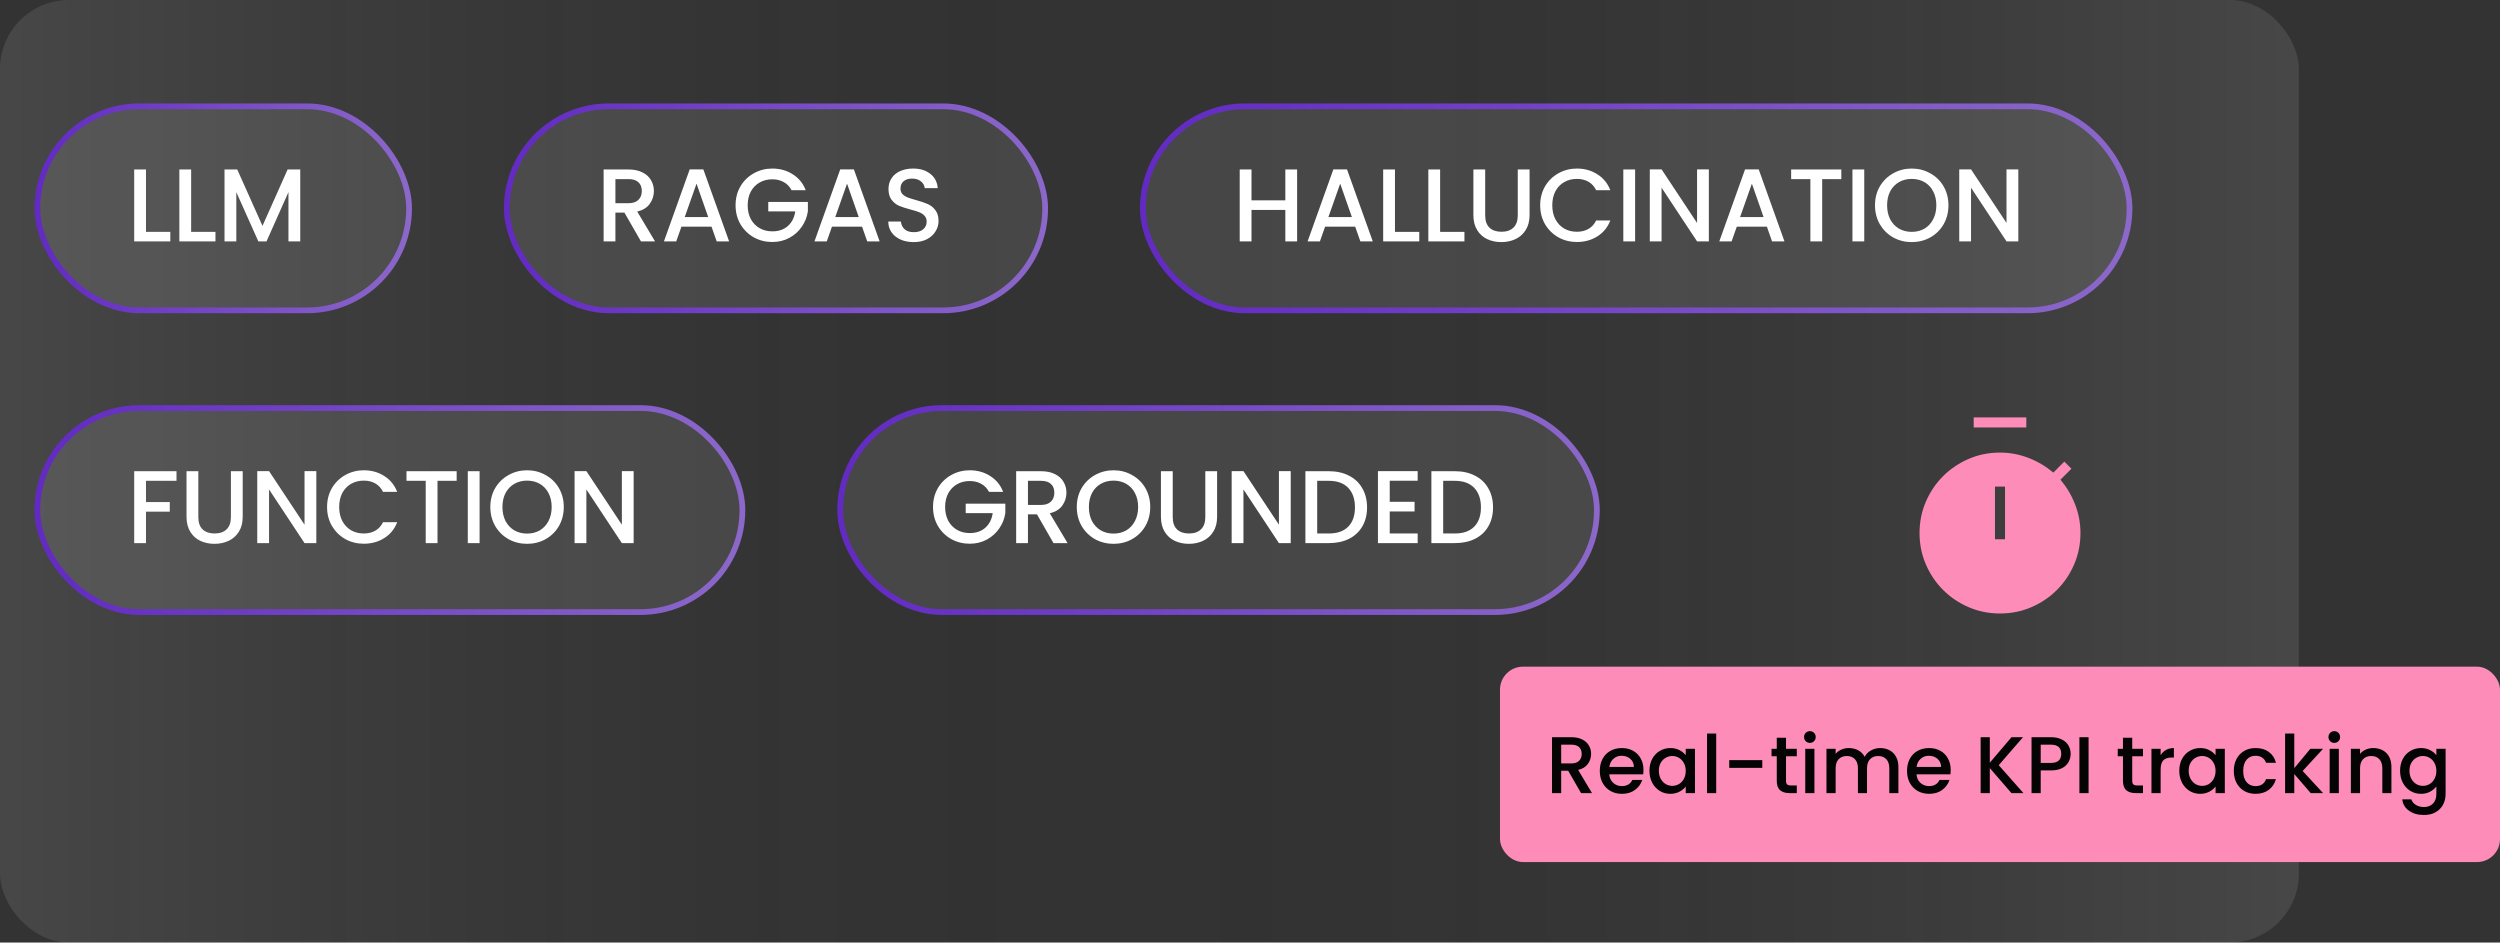 <svg width="435" height="164" viewBox="0 0 435 164" fill="none" xmlns="http://www.w3.org/2000/svg">
<rect x="0" y="0" width="435" height="164" fill="#333333" stroke="none"/>
<rect width="400" height="164" rx="12" fill="url(#paint0_linear_17589_25261)"/>
<rect x="6.5" y="18.5" width="64.68" height="35.5" rx="17.75" fill="white" fill-opacity="0.1"/>
<rect x="6.5" y="18.5" width="64.68" height="35.5" rx="17.75" stroke="url(#paint1_linear_17589_25261)"/>
<path d="M25.402 40.344H29.632V42H23.35V29.49H25.402V40.344ZM33.26 40.344H37.49V42H31.208V29.49H33.26V40.344ZM52.242 29.49V42H50.19V33.432L46.374 42H44.952L41.118 33.432V42H39.066V29.49H41.28L45.672 39.3L50.046 29.49H52.242Z" fill="white"/>
<rect x="88.18" y="18.5" width="93.68" height="35.5" rx="17.75" fill="white" fill-opacity="0.1"/>
<rect x="88.18" y="18.5" width="93.68" height="35.5" rx="17.75" stroke="url(#paint2_linear_17589_25261)"/>
<path d="M111.528 42L108.648 36.996H107.082V42H105.03V29.49H109.35C110.31 29.49 111.12 29.658 111.78 29.994C112.452 30.33 112.95 30.78 113.274 31.344C113.61 31.908 113.778 32.538 113.778 33.234C113.778 34.05 113.538 34.794 113.058 35.466C112.59 36.126 111.864 36.576 110.88 36.816L113.976 42H111.528ZM107.082 35.358H109.35C110.118 35.358 110.694 35.166 111.078 34.782C111.474 34.398 111.672 33.882 111.672 33.234C111.672 32.586 111.48 32.082 111.096 31.722C110.712 31.35 110.13 31.164 109.35 31.164H107.082V35.358ZM123.805 39.444H118.567L117.667 42H115.525L120.007 29.472H122.383L126.865 42H124.705L123.805 39.444ZM123.229 37.77L121.195 31.956L119.143 37.77H123.229ZM137.728 33.09C137.404 32.466 136.954 31.998 136.378 31.686C135.802 31.362 135.136 31.2 134.38 31.2C133.552 31.2 132.814 31.386 132.166 31.758C131.518 32.13 131.008 32.658 130.636 33.342C130.276 34.026 130.096 34.818 130.096 35.718C130.096 36.618 130.276 37.416 130.636 38.112C131.008 38.796 131.518 39.324 132.166 39.696C132.814 40.068 133.552 40.254 134.38 40.254C135.496 40.254 136.402 39.942 137.098 39.318C137.794 38.694 138.22 37.848 138.376 36.78H133.678V35.142H140.572V36.744C140.44 37.716 140.092 38.61 139.528 39.426C138.976 40.242 138.25 40.896 137.35 41.388C136.462 41.868 135.472 42.108 134.38 42.108C133.204 42.108 132.13 41.838 131.158 41.298C130.186 40.746 129.412 39.984 128.836 39.012C128.272 38.04 127.99 36.942 127.99 35.718C127.99 34.494 128.272 33.396 128.836 32.424C129.412 31.452 130.186 30.696 131.158 30.156C132.142 29.604 133.216 29.328 134.38 29.328C135.712 29.328 136.894 29.658 137.926 30.318C138.97 30.966 139.726 31.89 140.194 33.09H137.728ZM149.997 39.444H144.759L143.859 42H141.717L146.199 29.472H148.575L153.057 42H150.897L149.997 39.444ZM149.421 37.77L147.387 31.956L145.335 37.77H149.421ZM158.988 42.126C158.148 42.126 157.392 41.982 156.72 41.694C156.048 41.394 155.52 40.974 155.136 40.434C154.752 39.894 154.56 39.264 154.56 38.544H156.756C156.804 39.084 157.014 39.528 157.386 39.876C157.77 40.224 158.304 40.398 158.988 40.398C159.696 40.398 160.248 40.23 160.644 39.894C161.04 39.546 161.238 39.102 161.238 38.562C161.238 38.142 161.112 37.8 160.86 37.536C160.62 37.272 160.314 37.068 159.942 36.924C159.582 36.78 159.078 36.624 158.43 36.456C157.614 36.24 156.948 36.024 156.432 35.808C155.928 35.58 155.496 35.232 155.136 34.764C154.776 34.296 154.596 33.672 154.596 32.892C154.596 32.172 154.776 31.542 155.136 31.002C155.496 30.462 156 30.048 156.648 29.76C157.296 29.472 158.046 29.328 158.898 29.328C160.11 29.328 161.1 29.634 161.868 30.246C162.648 30.846 163.08 31.674 163.164 32.73H160.896C160.86 32.274 160.644 31.884 160.248 31.56C159.852 31.236 159.33 31.074 158.682 31.074C158.094 31.074 157.614 31.224 157.242 31.524C156.87 31.824 156.684 32.256 156.684 32.82C156.684 33.204 156.798 33.522 157.026 33.774C157.266 34.014 157.566 34.206 157.926 34.35C158.286 34.494 158.778 34.65 159.402 34.818C160.23 35.046 160.902 35.274 161.418 35.502C161.946 35.73 162.39 36.084 162.75 36.564C163.122 37.032 163.308 37.662 163.308 38.454C163.308 39.09 163.134 39.69 162.786 40.254C162.45 40.818 161.952 41.274 161.292 41.622C160.644 41.958 159.876 42.126 158.988 42.126Z" fill="white"/>
<rect x="198.859" y="18.5" width="171.68" height="35.5" rx="17.75" fill="white" fill-opacity="0.1"/>
<rect x="198.859" y="18.5" width="171.68" height="35.5" rx="17.75" stroke="url(#paint3_linear_17589_25261)"/>
<path d="M225.699 29.49V42H223.647V36.528H217.761V42H215.709V29.49H217.761V34.854H223.647V29.49H225.699ZM235.803 39.444H230.565L229.665 42H227.523L232.005 29.472H234.381L238.863 42H236.703L235.803 39.444ZM235.227 37.77L233.193 31.956L231.141 37.77H235.227ZM242.724 40.344H246.954V42H240.672V29.49H242.724V40.344ZM250.582 40.344H254.812V42H248.53V29.49H250.582V40.344ZM258.422 29.49V37.464C258.422 38.412 258.668 39.126 259.16 39.606C259.664 40.086 260.36 40.326 261.248 40.326C262.148 40.326 262.844 40.086 263.336 39.606C263.84 39.126 264.092 38.412 264.092 37.464V29.49H266.144V37.428C266.144 38.448 265.922 39.312 265.478 40.02C265.034 40.728 264.44 41.256 263.696 41.604C262.952 41.952 262.13 42.126 261.23 42.126C260.33 42.126 259.508 41.952 258.764 41.604C258.032 41.256 257.45 40.728 257.018 40.02C256.586 39.312 256.37 38.448 256.37 37.428V29.49H258.422ZM267.991 35.718C267.991 34.494 268.273 33.396 268.837 32.424C269.413 31.452 270.187 30.696 271.159 30.156C272.143 29.604 273.217 29.328 274.381 29.328C275.713 29.328 276.895 29.658 277.927 30.318C278.971 30.966 279.727 31.89 280.195 33.09H277.729C277.405 32.43 276.955 31.938 276.379 31.614C275.803 31.29 275.137 31.128 274.381 31.128C273.553 31.128 272.815 31.314 272.167 31.686C271.519 32.058 271.009 32.592 270.637 33.288C270.277 33.984 270.097 34.794 270.097 35.718C270.097 36.642 270.277 37.452 270.637 38.148C271.009 38.844 271.519 39.384 272.167 39.768C272.815 40.14 273.553 40.326 274.381 40.326C275.137 40.326 275.803 40.164 276.379 39.84C276.955 39.516 277.405 39.024 277.729 38.364H280.195C279.727 39.564 278.971 40.488 277.927 41.136C276.895 41.784 275.713 42.108 274.381 42.108C273.205 42.108 272.131 41.838 271.159 41.298C270.187 40.746 269.413 39.984 268.837 39.012C268.273 38.04 267.991 36.942 267.991 35.718ZM284.509 29.49V42H282.457V29.49H284.509ZM297.341 42H295.289L289.115 32.658V42H287.063V29.472H289.115L295.289 38.796V29.472H297.341V42ZM307.438 39.444H302.2L301.3 42H299.158L303.64 29.472H306.016L310.498 42H308.338L307.438 39.444ZM306.862 37.77L304.828 31.956L302.776 37.77H306.862ZM320.389 29.49V31.164H317.059V42H315.007V31.164H311.659V29.49H320.389ZM324.379 29.49V42H322.327V29.49H324.379ZM332.639 42.126C331.475 42.126 330.401 41.856 329.417 41.316C328.445 40.764 327.671 40.002 327.095 39.03C326.531 38.046 326.249 36.942 326.249 35.718C326.249 34.494 326.531 33.396 327.095 32.424C327.671 31.452 328.445 30.696 329.417 30.156C330.401 29.604 331.475 29.328 332.639 29.328C333.815 29.328 334.889 29.604 335.861 30.156C336.845 30.696 337.619 31.452 338.183 32.424C338.747 33.396 339.029 34.494 339.029 35.718C339.029 36.942 338.747 38.046 338.183 39.03C337.619 40.002 336.845 40.764 335.861 41.316C334.889 41.856 333.815 42.126 332.639 42.126ZM332.639 40.344C333.467 40.344 334.205 40.158 334.853 39.786C335.501 39.402 336.005 38.862 336.365 38.166C336.737 37.458 336.923 36.642 336.923 35.718C336.923 34.794 336.737 33.984 336.365 33.288C336.005 32.592 335.501 32.058 334.853 31.686C334.205 31.314 333.467 31.128 332.639 31.128C331.811 31.128 331.073 31.314 330.425 31.686C329.777 32.058 329.267 32.592 328.895 33.288C328.535 33.984 328.355 34.794 328.355 35.718C328.355 36.642 328.535 37.458 328.895 38.166C329.267 38.862 329.777 39.402 330.425 39.786C331.073 40.158 331.811 40.344 332.639 40.344ZM351.186 42H349.134L342.96 32.658V42H340.908V29.472H342.96L349.134 38.796V29.472H351.186V42Z" fill="white"/>
<rect x="6.5" y="71" width="122.68" height="35.5" rx="17.75" fill="white" fill-opacity="0.1"/>
<rect x="6.5" y="71" width="122.68" height="35.5" rx="17.75" stroke="url(#paint4_linear_17589_25261)"/>
<path d="M30.712 81.99V83.664H25.402V87.354H29.542V89.028H25.402V94.5H23.35V81.99H30.712ZM34.508 81.99V89.964C34.508 90.912 34.754 91.626 35.246 92.106C35.75 92.586 36.446 92.826 37.334 92.826C38.234 92.826 38.93 92.586 39.422 92.106C39.926 91.626 40.178 90.912 40.178 89.964V81.99H42.23V89.928C42.23 90.948 42.008 91.812 41.564 92.52C41.12 93.228 40.526 93.756 39.782 94.104C39.038 94.452 38.216 94.626 37.316 94.626C36.416 94.626 35.594 94.452 34.85 94.104C34.118 93.756 33.536 93.228 33.104 92.52C32.672 91.812 32.456 90.948 32.456 89.928V81.99H34.508ZM55.039 94.5H52.987L46.813 85.158V94.5H44.761V81.972H46.813L52.987 91.296V81.972H55.039V94.5ZM56.91 88.218C56.91 86.994 57.192 85.896 57.756 84.924C58.332 83.952 59.106 83.196 60.078 82.656C61.062 82.104 62.136 81.828 63.3 81.828C64.632 81.828 65.814 82.158 66.846 82.818C67.89 83.466 68.646 84.39 69.114 85.59H66.648C66.324 84.93 65.874 84.438 65.298 84.114C64.722 83.79 64.056 83.628 63.3 83.628C62.472 83.628 61.734 83.814 61.086 84.186C60.438 84.558 59.928 85.092 59.556 85.788C59.196 86.484 59.016 87.294 59.016 88.218C59.016 89.142 59.196 89.952 59.556 90.648C59.928 91.344 60.438 91.884 61.086 92.268C61.734 92.64 62.472 92.826 63.3 92.826C64.056 92.826 64.722 92.664 65.298 92.34C65.874 92.016 66.324 91.524 66.648 90.864H69.114C68.646 92.064 67.89 92.988 66.846 93.636C65.814 94.284 64.632 94.608 63.3 94.608C62.124 94.608 61.05 94.338 60.078 93.798C59.106 93.246 58.332 92.484 57.756 91.512C57.192 90.54 56.91 89.442 56.91 88.218ZM79.458 81.99V83.664H76.128V94.5H74.076V83.664H70.728V81.99H79.458ZM83.448 81.99V94.5H81.396V81.99H83.448ZM91.708 94.626C90.544 94.626 89.47 94.356 88.486 93.816C87.514 93.264 86.74 92.502 86.164 91.53C85.6 90.546 85.318 89.442 85.318 88.218C85.318 86.994 85.6 85.896 86.164 84.924C86.74 83.952 87.514 83.196 88.486 82.656C89.47 82.104 90.544 81.828 91.708 81.828C92.884 81.828 93.958 82.104 94.93 82.656C95.914 83.196 96.688 83.952 97.252 84.924C97.816 85.896 98.098 86.994 98.098 88.218C98.098 89.442 97.816 90.546 97.252 91.53C96.688 92.502 95.914 93.264 94.93 93.816C93.958 94.356 92.884 94.626 91.708 94.626ZM91.708 92.844C92.536 92.844 93.274 92.658 93.922 92.286C94.57 91.902 95.074 91.362 95.434 90.666C95.806 89.958 95.992 89.142 95.992 88.218C95.992 87.294 95.806 86.484 95.434 85.788C95.074 85.092 94.57 84.558 93.922 84.186C93.274 83.814 92.536 83.628 91.708 83.628C90.88 83.628 90.142 83.814 89.494 84.186C88.846 84.558 88.336 85.092 87.964 85.788C87.604 86.484 87.424 87.294 87.424 88.218C87.424 89.142 87.604 89.958 87.964 90.666C88.336 91.362 88.846 91.902 89.494 92.286C90.142 92.658 90.88 92.844 91.708 92.844ZM110.255 94.5H108.203L102.029 85.158V94.5H99.977V81.972H102.029L108.203 91.296V81.972H110.255V94.5Z" fill="white"/>
<rect x="146.18" y="71" width="131.68" height="35.5" rx="17.75" fill="white" fill-opacity="0.1"/>
<rect x="146.18" y="71" width="131.68" height="35.5" rx="17.75" stroke="url(#paint5_linear_17589_25261)"/>
<path d="M172.084 85.59C171.76 84.966 171.31 84.498 170.734 84.186C170.158 83.862 169.492 83.7 168.736 83.7C167.908 83.7 167.17 83.886 166.522 84.258C165.874 84.63 165.364 85.158 164.992 85.842C164.632 86.526 164.452 87.318 164.452 88.218C164.452 89.118 164.632 89.916 164.992 90.612C165.364 91.296 165.874 91.824 166.522 92.196C167.17 92.568 167.908 92.754 168.736 92.754C169.852 92.754 170.758 92.442 171.454 91.818C172.15 91.194 172.576 90.348 172.732 89.28H168.034V87.642H174.928V89.244C174.796 90.216 174.448 91.11 173.884 91.926C173.332 92.742 172.606 93.396 171.706 93.888C170.818 94.368 169.828 94.608 168.736 94.608C167.56 94.608 166.486 94.338 165.514 93.798C164.542 93.246 163.768 92.484 163.192 91.512C162.628 90.54 162.346 89.442 162.346 88.218C162.346 86.994 162.628 85.896 163.192 84.924C163.768 83.952 164.542 83.196 165.514 82.656C166.498 82.104 167.572 81.828 168.736 81.828C170.068 81.828 171.25 82.158 172.282 82.818C173.326 83.466 174.082 84.39 174.55 85.59H172.084ZM183.31 94.5L180.43 89.496H178.864V94.5H176.812V81.99H181.132C182.092 81.99 182.902 82.158 183.562 82.494C184.234 82.83 184.732 83.28 185.056 83.844C185.392 84.408 185.56 85.038 185.56 85.734C185.56 86.55 185.32 87.294 184.84 87.966C184.372 88.626 183.646 89.076 182.662 89.316L185.758 94.5H183.31ZM178.864 87.858H181.132C181.9 87.858 182.476 87.666 182.86 87.282C183.256 86.898 183.454 86.382 183.454 85.734C183.454 85.086 183.262 84.582 182.878 84.222C182.494 83.85 181.912 83.664 181.132 83.664H178.864V87.858ZM193.751 94.626C192.587 94.626 191.513 94.356 190.529 93.816C189.557 93.264 188.783 92.502 188.207 91.53C187.643 90.546 187.361 89.442 187.361 88.218C187.361 86.994 187.643 85.896 188.207 84.924C188.783 83.952 189.557 83.196 190.529 82.656C191.513 82.104 192.587 81.828 193.751 81.828C194.927 81.828 196.001 82.104 196.973 82.656C197.957 83.196 198.731 83.952 199.295 84.924C199.859 85.896 200.141 86.994 200.141 88.218C200.141 89.442 199.859 90.546 199.295 91.53C198.731 92.502 197.957 93.264 196.973 93.816C196.001 94.356 194.927 94.626 193.751 94.626ZM193.751 92.844C194.579 92.844 195.317 92.658 195.965 92.286C196.613 91.902 197.117 91.362 197.477 90.666C197.849 89.958 198.035 89.142 198.035 88.218C198.035 87.294 197.849 86.484 197.477 85.788C197.117 85.092 196.613 84.558 195.965 84.186C195.317 83.814 194.579 83.628 193.751 83.628C192.923 83.628 192.185 83.814 191.537 84.186C190.889 84.558 190.379 85.092 190.007 85.788C189.647 86.484 189.467 87.294 189.467 88.218C189.467 89.142 189.647 89.958 190.007 90.666C190.379 91.362 190.889 91.902 191.537 92.286C192.185 92.658 192.923 92.844 193.751 92.844ZM204.054 81.99V89.964C204.054 90.912 204.3 91.626 204.792 92.106C205.296 92.586 205.992 92.826 206.88 92.826C207.78 92.826 208.476 92.586 208.968 92.106C209.472 91.626 209.724 90.912 209.724 89.964V81.99H211.776V89.928C211.776 90.948 211.554 91.812 211.11 92.52C210.666 93.228 210.072 93.756 209.328 94.104C208.584 94.452 207.762 94.626 206.862 94.626C205.962 94.626 205.14 94.452 204.396 94.104C203.664 93.756 203.082 93.228 202.65 92.52C202.218 91.812 202.002 90.948 202.002 89.928V81.99H204.054ZM224.586 94.5H222.534L216.36 85.158V94.5H214.308V81.972H216.36L222.534 91.296V81.972H224.586V94.5ZM231.226 81.99C232.558 81.99 233.722 82.248 234.718 82.764C235.726 83.268 236.5 84 237.04 84.96C237.592 85.908 237.868 87.018 237.868 88.29C237.868 89.562 237.592 90.666 237.04 91.602C236.5 92.538 235.726 93.258 234.718 93.762C233.722 94.254 232.558 94.5 231.226 94.5H227.14V81.99H231.226ZM231.226 92.826C232.69 92.826 233.812 92.43 234.592 91.638C235.372 90.846 235.762 89.73 235.762 88.29C235.762 86.838 235.372 85.704 234.592 84.888C233.812 84.072 232.69 83.664 231.226 83.664H229.192V92.826H231.226ZM241.814 83.646V87.318H246.134V88.992H241.814V92.826H246.674V94.5H239.762V81.972H246.674V83.646H241.814ZM253.147 81.99C254.479 81.99 255.643 82.248 256.639 82.764C257.647 83.268 258.421 84 258.961 84.96C259.513 85.908 259.789 87.018 259.789 88.29C259.789 89.562 259.513 90.666 258.961 91.602C258.421 92.538 257.647 93.258 256.639 93.762C255.643 94.254 254.479 94.5 253.147 94.5H249.061V81.99H253.147ZM253.147 92.826C254.611 92.826 255.733 92.43 256.513 91.638C257.293 90.846 257.683 89.73 257.683 88.29C257.683 86.838 257.293 85.704 256.513 84.888C255.733 84.072 254.611 83.664 253.147 83.664H251.113V92.826H253.147Z" fill="white"/>
<path d="M343.424 74.375V72.625H352.576V74.375H343.424ZM347.125 93.828H348.875V84.674H347.125V93.828ZM348 106.75C346.066 106.75 344.25 106.385 342.552 105.654C340.855 104.924 339.37 103.923 338.098 102.651C336.827 101.38 335.826 99.895 335.095 98.196C334.365 96.497 334 94.682 334 92.75C334 90.818 334.365 89.002 335.095 87.302C335.826 85.602 336.827 84.118 338.098 82.849C339.37 81.579 340.855 80.578 342.554 79.846C344.253 79.113 346.068 78.748 348 78.75C349.696 78.75 351.337 79.053 352.921 79.66C354.505 80.267 355.959 81.124 357.282 82.231L359.193 80.318L360.432 81.557L358.521 83.468C359.629 84.792 360.486 86.246 361.092 87.831C361.697 89.415 362 91.055 362 92.75C362 94.684 361.635 96.5 360.904 98.198C360.174 99.895 359.173 101.38 357.901 102.651C356.63 103.923 355.145 104.924 353.446 105.654C351.747 106.385 349.932 106.75 348 106.75Z" fill="#FD8CB9"/>
<rect x="261" y="116" width="174" height="34" rx="4" fill="#FD8CB9"/>
<path d="M275.104 138L272.864 134.108H271.646V138H270.05V128.27H273.41C274.157 128.27 274.787 128.401 275.3 128.662C275.823 128.923 276.21 129.273 276.462 129.712C276.723 130.151 276.854 130.641 276.854 131.182C276.854 131.817 276.667 132.395 276.294 132.918C275.93 133.431 275.365 133.781 274.6 133.968L277.008 138H275.104ZM271.646 132.834H273.41C274.007 132.834 274.455 132.685 274.754 132.386C275.062 132.087 275.216 131.686 275.216 131.182C275.216 130.678 275.067 130.286 274.768 130.006C274.469 129.717 274.017 129.572 273.41 129.572H271.646V132.834ZM285.966 133.954C285.966 134.243 285.947 134.505 285.91 134.738H280.016C280.062 135.354 280.291 135.849 280.702 136.222C281.112 136.595 281.616 136.782 282.214 136.782C283.072 136.782 283.679 136.423 284.034 135.704H285.756C285.522 136.413 285.098 136.997 284.482 137.454C283.875 137.902 283.119 138.126 282.214 138.126C281.476 138.126 280.814 137.963 280.226 137.636C279.647 137.3 279.19 136.833 278.854 136.236C278.527 135.629 278.364 134.929 278.364 134.136C278.364 133.343 278.522 132.647 278.84 132.05C279.166 131.443 279.619 130.977 280.198 130.65C280.786 130.323 281.458 130.16 282.214 130.16C282.942 130.16 283.59 130.319 284.16 130.636C284.729 130.953 285.172 131.401 285.49 131.98C285.807 132.549 285.966 133.207 285.966 133.954ZM284.3 133.45C284.29 132.862 284.08 132.391 283.67 132.036C283.259 131.681 282.75 131.504 282.144 131.504C281.593 131.504 281.122 131.681 280.73 132.036C280.338 132.381 280.104 132.853 280.03 133.45H284.3ZM287.004 134.108C287.004 133.333 287.163 132.647 287.48 132.05C287.807 131.453 288.246 130.991 288.796 130.664C289.356 130.328 289.972 130.16 290.644 130.16C291.251 130.16 291.778 130.281 292.226 130.524C292.684 130.757 293.048 131.051 293.318 131.406V130.286H294.928V138H293.318V136.852C293.048 137.216 292.679 137.519 292.212 137.762C291.746 138.005 291.214 138.126 290.616 138.126C289.954 138.126 289.347 137.958 288.796 137.622C288.246 137.277 287.807 136.801 287.48 136.194C287.163 135.578 287.004 134.883 287.004 134.108ZM293.318 134.136C293.318 133.604 293.206 133.142 292.982 132.75C292.768 132.358 292.483 132.059 292.128 131.854C291.774 131.649 291.391 131.546 290.98 131.546C290.57 131.546 290.187 131.649 289.832 131.854C289.478 132.05 289.188 132.344 288.964 132.736C288.75 133.119 288.642 133.576 288.642 134.108C288.642 134.64 288.75 135.107 288.964 135.508C289.188 135.909 289.478 136.217 289.832 136.432C290.196 136.637 290.579 136.74 290.98 136.74C291.391 136.74 291.774 136.637 292.128 136.432C292.483 136.227 292.768 135.928 292.982 135.536C293.206 135.135 293.318 134.668 293.318 134.136ZM298.621 127.64V138H297.025V127.64H298.621ZM306.638 132.26V133.604H300.884V132.26H306.638ZM310.767 131.588V135.858C310.767 136.147 310.833 136.357 310.963 136.488C311.103 136.609 311.337 136.67 311.663 136.67H312.643V138H311.383C310.665 138 310.114 137.832 309.731 137.496C309.349 137.16 309.157 136.614 309.157 135.858V131.588H308.247V130.286H309.157V128.368H310.767V130.286H312.643V131.588H310.767ZM314.926 129.264C314.637 129.264 314.394 129.166 314.198 128.97C314.002 128.774 313.904 128.531 313.904 128.242C313.904 127.953 314.002 127.71 314.198 127.514C314.394 127.318 314.637 127.22 314.926 127.22C315.206 127.22 315.444 127.318 315.64 127.514C315.836 127.71 315.934 127.953 315.934 128.242C315.934 128.531 315.836 128.774 315.64 128.97C315.444 129.166 315.206 129.264 314.926 129.264ZM315.71 130.286V138H314.114V130.286H315.71ZM327.144 130.16C327.751 130.16 328.292 130.286 328.768 130.538C329.253 130.79 329.631 131.163 329.902 131.658C330.182 132.153 330.322 132.75 330.322 133.45V138H328.74V133.688C328.74 132.997 328.567 132.47 328.222 132.106C327.877 131.733 327.405 131.546 326.808 131.546C326.211 131.546 325.735 131.733 325.38 132.106C325.035 132.47 324.862 132.997 324.862 133.688V138H323.28V133.688C323.28 132.997 323.107 132.47 322.762 132.106C322.417 131.733 321.945 131.546 321.348 131.546C320.751 131.546 320.275 131.733 319.92 132.106C319.575 132.47 319.402 132.997 319.402 133.688V138H317.806V130.286H319.402V131.168C319.663 130.851 319.995 130.603 320.396 130.426C320.797 130.249 321.227 130.16 321.684 130.16C322.3 130.16 322.851 130.291 323.336 130.552C323.821 130.813 324.195 131.191 324.456 131.686C324.689 131.219 325.053 130.851 325.548 130.58C326.043 130.3 326.575 130.16 327.144 130.16ZM339.423 133.954C339.423 134.243 339.404 134.505 339.367 134.738H333.473C333.519 135.354 333.748 135.849 334.159 136.222C334.569 136.595 335.073 136.782 335.671 136.782C336.529 136.782 337.136 136.423 337.491 135.704H339.213C338.979 136.413 338.555 136.997 337.939 137.454C337.332 137.902 336.576 138.126 335.671 138.126C334.933 138.126 334.271 137.963 333.683 137.636C333.104 137.3 332.647 136.833 332.311 136.236C331.984 135.629 331.821 134.929 331.821 134.136C331.821 133.343 331.979 132.647 332.297 132.05C332.623 131.443 333.076 130.977 333.655 130.65C334.243 130.323 334.915 130.16 335.671 130.16C336.399 130.16 337.047 130.319 337.617 130.636C338.186 130.953 338.629 131.401 338.947 131.98C339.264 132.549 339.423 133.207 339.423 133.954ZM337.757 133.45C337.747 132.862 337.537 132.391 337.127 132.036C336.716 131.681 336.207 131.504 335.601 131.504C335.05 131.504 334.579 131.681 334.187 132.036C333.795 132.381 333.561 132.853 333.487 133.45H337.757ZM349.992 138L346.226 133.646V138H344.63V128.27H346.226V132.708L350.006 128.27L352.008 128.27L347.78 133.142L352.078 138H349.992ZM360.293 131.168C360.293 131.663 360.177 132.129 359.943 132.568C359.71 133.007 359.337 133.366 358.823 133.646C358.31 133.917 357.652 134.052 356.849 134.052H355.085V138H353.489V128.27H356.849C357.596 128.27 358.226 128.401 358.739 128.662C359.262 128.914 359.649 129.259 359.901 129.698C360.163 130.137 360.293 130.627 360.293 131.168ZM356.849 132.75C357.456 132.75 357.909 132.615 358.207 132.344C358.506 132.064 358.655 131.672 358.655 131.168C358.655 130.104 358.053 129.572 356.849 129.572H355.085V132.75H356.849ZM363.412 128.27V138H361.816V128.27H363.412ZM371.006 131.588V135.858C371.006 136.147 371.071 136.357 371.202 136.488C371.342 136.609 371.575 136.67 371.902 136.67H372.882V138H371.622C370.903 138 370.352 137.832 369.97 137.496C369.587 137.16 369.396 136.614 369.396 135.858V131.588H368.486V130.286H369.396V128.368H371.006V130.286H372.882V131.588H371.006ZM375.949 131.406C376.182 131.014 376.49 130.711 376.873 130.496C377.265 130.272 377.727 130.16 378.259 130.16V131.812H377.853C377.227 131.812 376.751 131.971 376.425 132.288C376.107 132.605 375.949 133.156 375.949 133.94V138H374.353V130.286H375.949V131.406ZM379.194 134.108C379.194 133.333 379.352 132.647 379.67 132.05C379.996 131.453 380.435 130.991 380.986 130.664C381.546 130.328 382.162 130.16 382.834 130.16C383.44 130.16 383.968 130.281 384.416 130.524C384.873 130.757 385.237 131.051 385.508 131.406V130.286H387.118V138H385.508V136.852C385.237 137.216 384.868 137.519 384.402 137.762C383.935 138.005 383.403 138.126 382.806 138.126C382.143 138.126 381.536 137.958 380.986 137.622C380.435 137.277 379.996 136.801 379.67 136.194C379.352 135.578 379.194 134.883 379.194 134.108ZM385.508 134.136C385.508 133.604 385.396 133.142 385.172 132.75C384.957 132.358 384.672 132.059 384.318 131.854C383.963 131.649 383.58 131.546 383.17 131.546C382.759 131.546 382.376 131.649 382.022 131.854C381.667 132.05 381.378 132.344 381.154 132.736C380.939 133.119 380.832 133.576 380.832 134.108C380.832 134.64 380.939 135.107 381.154 135.508C381.378 135.909 381.667 136.217 382.022 136.432C382.386 136.637 382.768 136.74 383.17 136.74C383.58 136.74 383.963 136.637 384.318 136.432C384.672 136.227 384.957 135.928 385.172 135.536C385.396 135.135 385.508 134.668 385.508 134.136ZM388.682 134.136C388.682 133.343 388.841 132.647 389.158 132.05C389.485 131.443 389.933 130.977 390.502 130.65C391.071 130.323 391.725 130.16 392.462 130.16C393.395 130.16 394.165 130.384 394.772 130.832C395.388 131.271 395.803 131.901 396.018 132.722H394.296C394.156 132.339 393.932 132.041 393.624 131.826C393.316 131.611 392.929 131.504 392.462 131.504C391.809 131.504 391.286 131.737 390.894 132.204C390.511 132.661 390.32 133.305 390.32 134.136C390.32 134.967 390.511 135.615 390.894 136.082C391.286 136.549 391.809 136.782 392.462 136.782C393.386 136.782 393.997 136.376 394.296 135.564H396.018C395.794 136.348 395.374 136.973 394.758 137.44C394.142 137.897 393.377 138.126 392.462 138.126C391.725 138.126 391.071 137.963 390.502 137.636C389.933 137.3 389.485 136.833 389.158 136.236C388.841 135.629 388.682 134.929 388.682 134.136ZM400.661 134.15L404.217 138H402.061L399.205 134.682V138H397.609V127.64H399.205V133.66L402.005 130.286H404.217L400.661 134.15ZM406.173 129.264C405.883 129.264 405.641 129.166 405.445 128.97C405.249 128.774 405.151 128.531 405.151 128.242C405.151 127.953 405.249 127.71 405.445 127.514C405.641 127.318 405.883 127.22 406.173 127.22C406.453 127.22 406.691 127.318 406.887 127.514C407.083 127.71 407.181 127.953 407.181 128.242C407.181 128.531 407.083 128.774 406.887 128.97C406.691 129.166 406.453 129.264 406.173 129.264ZM406.957 130.286V138H405.361V130.286H406.957ZM412.944 130.16C413.551 130.16 414.092 130.286 414.568 130.538C415.053 130.79 415.431 131.163 415.702 131.658C415.973 132.153 416.108 132.75 416.108 133.45V138H414.526V133.688C414.526 132.997 414.353 132.47 414.008 132.106C413.663 131.733 413.191 131.546 412.594 131.546C411.997 131.546 411.521 131.733 411.166 132.106C410.821 132.47 410.648 132.997 410.648 133.688V138H409.052V130.286H410.648V131.168C410.909 130.851 411.241 130.603 411.642 130.426C412.053 130.249 412.487 130.16 412.944 130.16ZM421.252 130.16C421.849 130.16 422.376 130.281 422.834 130.524C423.3 130.757 423.664 131.051 423.926 131.406V130.286H425.536V138.126C425.536 138.835 425.386 139.465 425.088 140.016C424.789 140.576 424.355 141.015 423.786 141.332C423.226 141.649 422.554 141.808 421.77 141.808C420.724 141.808 419.856 141.561 419.166 141.066C418.475 140.581 418.083 139.918 417.99 139.078H419.572C419.693 139.479 419.95 139.801 420.342 140.044C420.743 140.296 421.219 140.422 421.77 140.422C422.414 140.422 422.932 140.226 423.324 139.834C423.725 139.442 423.926 138.873 423.926 138.126V136.838C423.655 137.202 423.286 137.51 422.82 137.762C422.362 138.005 421.84 138.126 421.252 138.126C420.58 138.126 419.964 137.958 419.404 137.622C418.853 137.277 418.414 136.801 418.088 136.194C417.77 135.578 417.612 134.883 417.612 134.108C417.612 133.333 417.77 132.647 418.088 132.05C418.414 131.453 418.853 130.991 419.404 130.664C419.964 130.328 420.58 130.16 421.252 130.16ZM423.926 134.136C423.926 133.604 423.814 133.142 423.59 132.75C423.375 132.358 423.09 132.059 422.736 131.854C422.381 131.649 421.998 131.546 421.588 131.546C421.177 131.546 420.794 131.649 420.44 131.854C420.085 132.05 419.796 132.344 419.572 132.736C419.357 133.119 419.25 133.576 419.25 134.108C419.25 134.64 419.357 135.107 419.572 135.508C419.796 135.909 420.085 136.217 420.44 136.432C420.804 136.637 421.186 136.74 421.588 136.74C421.998 136.74 422.381 136.637 422.736 136.432C423.09 136.227 423.375 135.928 423.59 135.536C423.814 135.135 423.926 134.668 423.926 134.136Z" fill="#040404"/>
<defs>
<linearGradient id="paint0_linear_17589_25261" x1="0" y1="0" x2="400" y2="0" gradientUnits="userSpaceOnUse">
<stop stop-color="white" stop-opacity="0.1"/>
<stop offset="0.48" stop-opacity="0"/>
<stop offset="1" stop-color="white" stop-opacity="0.1"/>
</linearGradient>
<linearGradient id="paint1_linear_17589_25261" x1="6" y1="54.5" x2="71.68" y2="54.5" gradientUnits="userSpaceOnUse">
<stop stop-color="#622AC2"/>
<stop offset="1" stop-color="#8B68C9"/>
</linearGradient>
<linearGradient id="paint2_linear_17589_25261" x1="87.68" y1="54.5" x2="182.36" y2="54.5" gradientUnits="userSpaceOnUse">
<stop stop-color="#622AC2"/>
<stop offset="1" stop-color="#8B68C9"/>
</linearGradient>
<linearGradient id="paint3_linear_17589_25261" x1="198.359" y1="54.5" x2="371.039" y2="54.5" gradientUnits="userSpaceOnUse">
<stop stop-color="#622AC2"/>
<stop offset="1" stop-color="#8B68C9"/>
</linearGradient>
<linearGradient id="paint4_linear_17589_25261" x1="6" y1="107" x2="129.68" y2="107" gradientUnits="userSpaceOnUse">
<stop stop-color="#622AC2"/>
<stop offset="1" stop-color="#8B68C9"/>
</linearGradient>
<linearGradient id="paint5_linear_17589_25261" x1="145.68" y1="107" x2="278.36" y2="107" gradientUnits="userSpaceOnUse">
<stop stop-color="#622AC2"/>
<stop offset="1" stop-color="#8B68C9"/>
</linearGradient>
</defs>
</svg>
